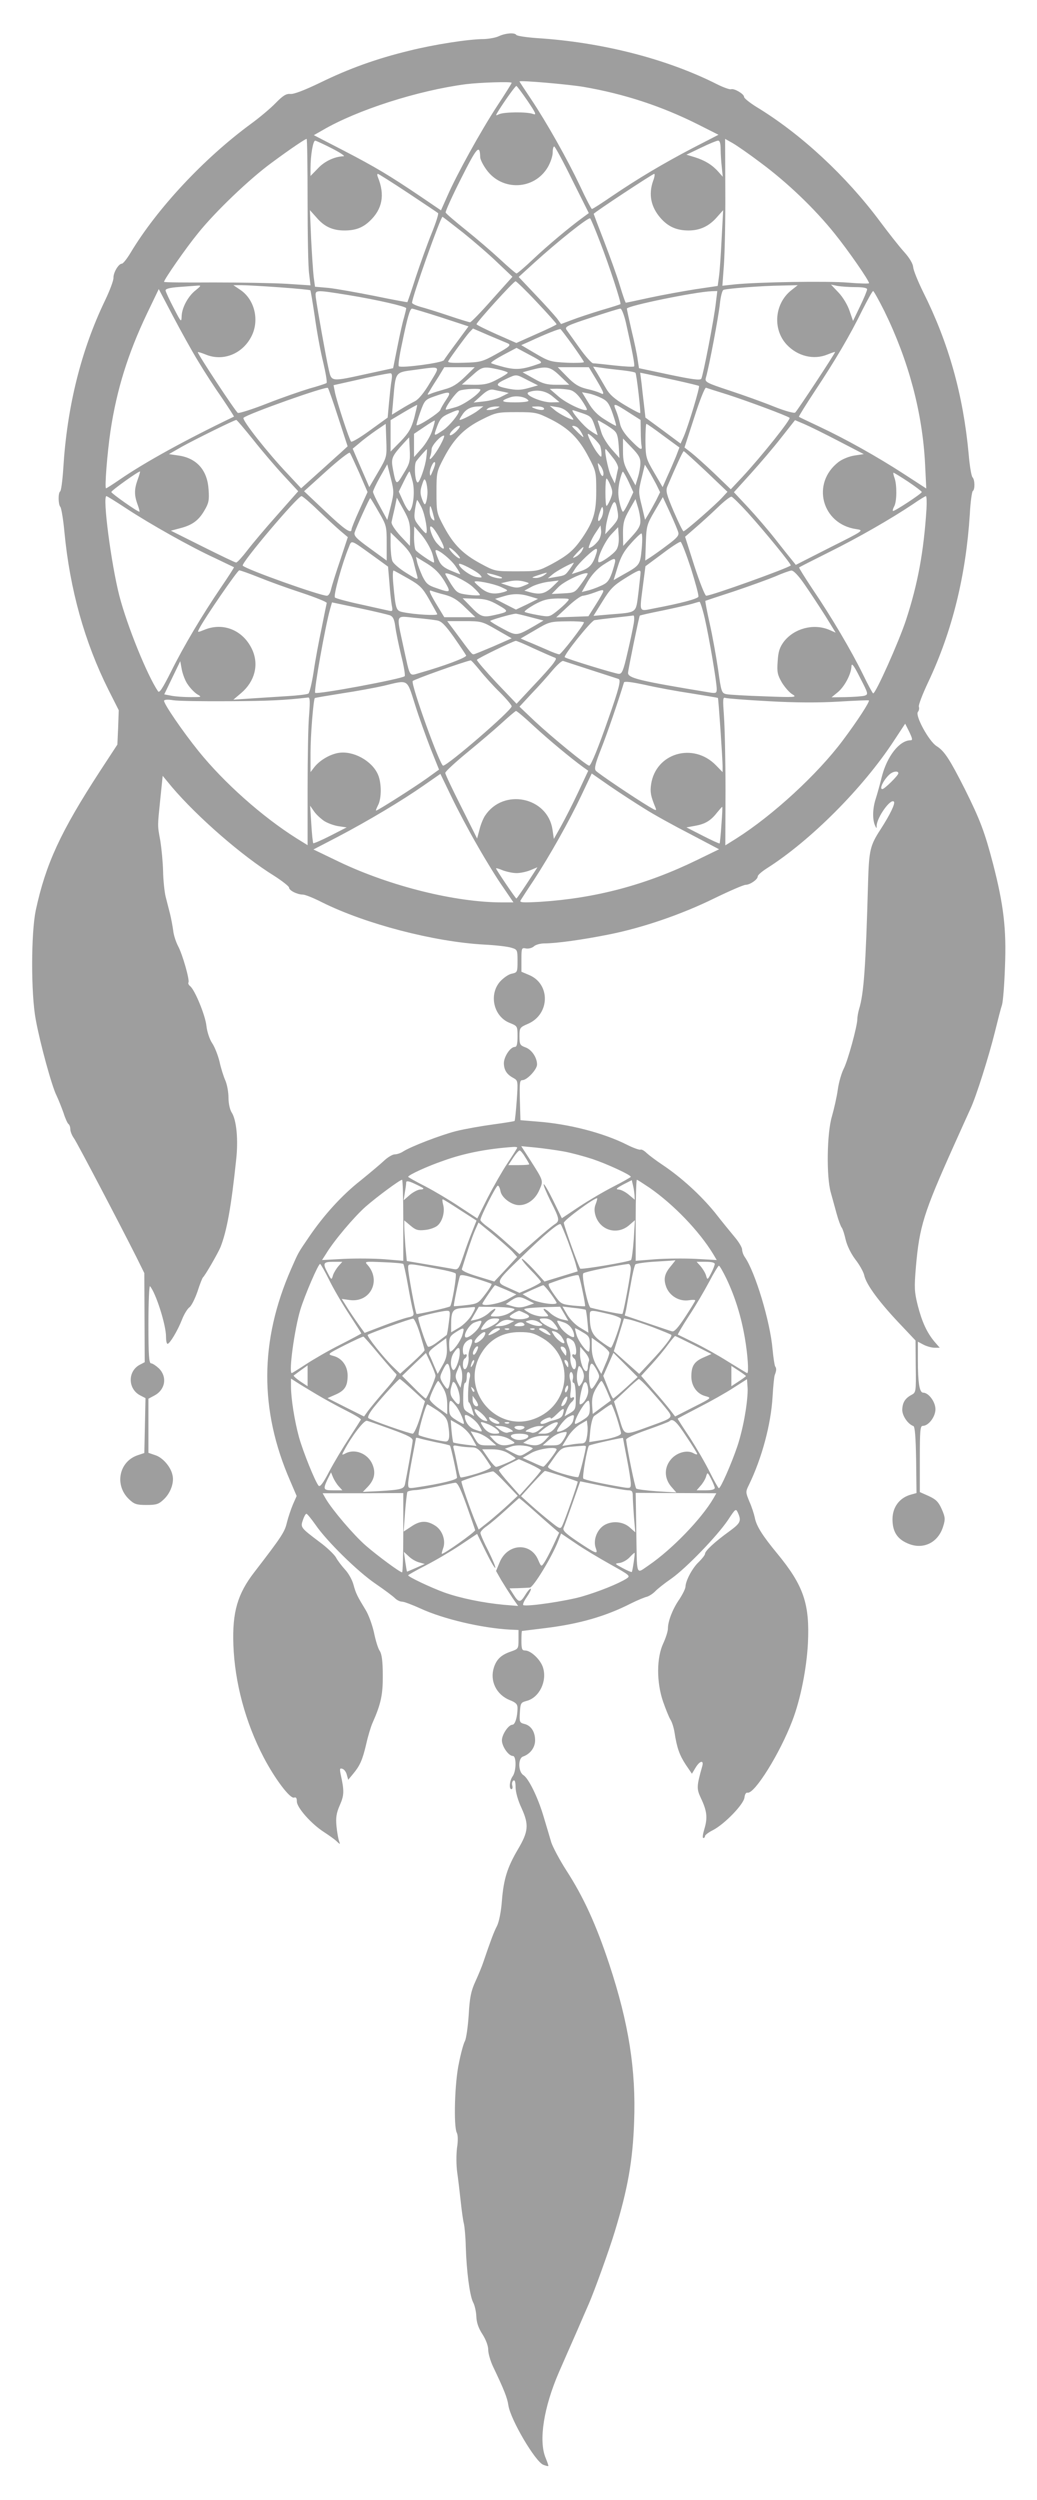 <?xml version="1.0" standalone="no"?>
<!DOCTYPE svg PUBLIC "-//W3C//DTD SVG 20010904//EN"
 "http://www.w3.org/TR/2001/REC-SVG-20010904/DTD/svg10.dtd">
<svg version="1.0" xmlns="http://www.w3.org/2000/svg"
 width="531pt" height="1280pt" viewBox="0 0 531 1280"
 preserveAspectRatio="xMidYMid meet">
<g transform="translate(0,1280) scale(0.1,-0.1)"
fill="#9e9e9e" stroke="none">
<path d="M2555 12615 c-16 -8 -51 -14 -77 -15 -77 0 -257 -28 -384 -60 -165
-40 -307 -91 -454 -163 -79 -38 -135 -60 -153 -58 -21 2 -38 -8 -75 -46 -26
-27 -83 -75 -127 -107 -241 -177 -481 -434 -617 -661 -18 -30 -38 -55 -44 -55
-17 0 -44 -46 -43 -72 1 -13 -19 -66 -44 -118 -122 -254 -194 -543 -213 -859
-4 -61 -11 -114 -16 -117 -11 -7 -10 -68 1 -79 5 -6 15 -64 21 -130 28 -293
103 -562 225 -806 l53 -105 -3 -88 -4 -88 -89 -136 c-203 -312 -278 -476 -329
-713 -24 -116 -25 -425 0 -559 22 -121 83 -344 107 -390 9 -19 25 -59 35 -87
9 -29 21 -55 26 -58 5 -4 9 -15 9 -26 0 -11 8 -32 19 -47 18 -26 236 -442 320
-609 l40 -81 1 -228 1 -228 -25 -13 c-63 -33 -62 -124 2 -157 l27 -14 -3 -140
-3 -141 -33 -11 c-97 -32 -121 -153 -46 -225 27 -26 39 -30 90 -30 51 0 63 4
89 29 35 33 54 87 44 125 -9 42 -50 89 -88 101 l-35 12 0 139 0 138 30 16 c56
29 68 95 24 139 -15 14 -33 26 -40 26 -11 0 -14 38 -14 202 0 111 4 198 8 193
30 -34 82 -198 82 -257 0 -21 3 -38 8 -38 11 0 51 66 73 122 11 29 29 58 39
65 10 7 28 43 41 80 12 38 25 70 28 73 11 9 77 124 90 155 33 84 55 208 80
445 12 106 2 207 -23 245 -9 14 -16 46 -16 75 0 28 -7 67 -16 88 -9 20 -23 64
-30 97 -8 33 -25 76 -38 95 -13 19 -26 59 -29 88 -6 55 -59 183 -83 203 -8 6
-12 15 -9 19 7 12 -30 143 -53 186 -11 21 -23 57 -25 79 -3 22 -10 60 -16 85
-6 25 -17 65 -23 90 -6 25 -12 83 -13 130 -1 47 -8 117 -14 155 -15 82 -15 69
0 216 l12 117 47 -57 c131 -154 359 -353 524 -455 42 -27 76 -54 76 -60 0 -15
42 -36 71 -36 11 0 54 -17 97 -39 222 -111 574 -203 832 -217 58 -3 120 -10
138 -16 31 -9 32 -11 32 -68 0 -57 -1 -59 -30 -65 -16 -3 -43 -22 -60 -41 -58
-67 -32 -179 50 -211 40 -16 40 -17 40 -70 0 -39 -4 -53 -14 -53 -23 0 -56
-50 -56 -84 1 -35 15 -57 49 -75 23 -13 24 -15 17 -114 -4 -56 -9 -103 -11
-106 -3 -2 -53 -10 -112 -18 -59 -8 -144 -23 -188 -34 -81 -21 -232 -79 -272
-105 -12 -8 -31 -14 -42 -14 -11 0 -36 -15 -54 -32 -19 -18 -74 -64 -122 -103
-93 -73 -187 -176 -263 -288 -58 -85 -53 -77 -91 -163 -162 -369 -163 -724 -5
-1086 l33 -77 -19 -43 c-10 -24 -24 -65 -31 -93 -11 -48 -26 -71 -166 -253
-87 -112 -114 -206 -108 -373 7 -194 62 -398 155 -576 58 -111 136 -214 156
-206 10 3 14 -2 14 -20 0 -31 73 -114 138 -156 26 -17 56 -38 66 -48 18 -17
19 -17 12 2 -4 11 -10 45 -13 75 -4 44 -1 67 17 108 23 52 23 74 4 160 -5 27
-4 31 10 26 9 -3 19 -17 22 -31 l7 -25 24 29 c36 43 49 72 68 153 9 41 24 90
32 108 44 99 54 147 53 247 0 69 -5 106 -15 122 -9 12 -22 55 -30 95 -9 40
-28 92 -43 116 -42 69 -50 84 -62 129 -6 23 -25 58 -43 77 -17 19 -39 47 -47
63 -9 15 -46 51 -83 78 -98 74 -99 75 -86 113 6 18 14 32 18 32 4 0 25 -26 47
-57 56 -82 215 -239 308 -302 44 -30 88 -63 98 -73 10 -10 26 -18 37 -18 10 0
52 -16 94 -35 117 -54 313 -100 457 -108 l45 -2 0 -48 c0 -48 -1 -49 -38 -62
-50 -17 -74 -39 -88 -82 -22 -68 12 -139 81 -167 31 -12 40 -21 40 -40 0 -44
-12 -86 -26 -86 -20 0 -54 -50 -54 -80 0 -31 34 -80 56 -80 19 0 18 -78 -1
-104 -16 -22 -20 -66 -6 -66 5 0 7 8 4 19 -3 10 0 22 6 25 7 5 11 -7 11 -34 0
-24 12 -68 31 -108 38 -84 35 -119 -19 -210 -54 -92 -73 -151 -82 -263 -4 -56
-15 -109 -25 -129 -16 -30 -34 -79 -70 -185 -7 -22 -26 -67 -41 -100 -22 -48
-29 -81 -34 -171 -4 -61 -13 -121 -19 -133 -7 -11 -21 -62 -31 -113 -22 -99
-28 -324 -11 -357 6 -11 7 -42 1 -78 -4 -35 -4 -88 1 -124 5 -35 13 -102 18
-149 5 -47 12 -98 16 -113 4 -16 9 -70 10 -120 4 -126 20 -248 37 -283 9 -16
16 -49 17 -73 1 -30 10 -59 31 -91 18 -28 30 -60 30 -81 0 -18 11 -56 24 -84
56 -117 74 -162 79 -199 11 -74 138 -289 179 -305 13 -5 24 -8 26 -6 1 1 -5
19 -14 41 -37 88 -10 259 68 439 22 50 62 142 90 205 27 63 56 129 63 145 26
59 103 271 133 370 66 217 92 361 99 561 10 266 -27 504 -127 807 -68 205
-132 345 -220 481 -34 53 -68 117 -77 143 -8 27 -25 85 -39 131 -29 99 -77
197 -104 214 -27 17 -28 86 -2 95 37 13 62 46 62 83 0 44 -21 76 -55 84 -24 6
-26 10 -23 58 3 49 5 52 35 60 65 17 106 102 83 172 -13 40 -62 86 -91 86 -16
0 -19 7 -19 50 0 28 1 50 3 50 1 0 56 7 122 15 171 21 307 60 436 126 34 17
71 32 81 34 11 3 30 15 42 27 12 13 50 43 85 67 77 55 233 217 288 298 40 61
41 61 52 37 18 -41 13 -52 -46 -95 -72 -52 -123 -99 -123 -114 0 -6 -14 -24
-31 -41 -33 -30 -68 -96 -69 -127 0 -10 -14 -38 -30 -63 -35 -49 -60 -114 -60
-152 0 -14 -11 -48 -24 -76 -34 -73 -35 -197 -1 -297 14 -40 31 -82 38 -93 8
-12 17 -41 21 -66 12 -78 25 -115 57 -164 l32 -47 18 30 c22 37 44 42 35 9
-29 -103 -30 -115 -7 -164 31 -65 35 -100 18 -157 -8 -26 -11 -47 -6 -47 5 0
9 4 9 10 0 5 18 19 40 30 59 30 158 132 162 167 2 17 8 27 16 25 36 -7 166
202 229 368 42 109 73 266 80 396 10 202 -22 296 -156 459 -76 92 -108 142
-116 185 -4 19 -16 57 -28 83 -19 47 -20 49 -2 85 66 136 113 310 121 452 3
52 8 102 11 110 9 23 10 34 2 45 -3 6 -9 44 -13 86 -12 143 -89 397 -142 473
-8 11 -14 29 -14 39 0 10 -16 37 -35 60 -19 23 -67 81 -105 130 -73 89 -171
179 -270 245 -30 20 -66 47 -79 59 -13 13 -27 20 -32 17 -4 -2 -34 8 -66 24
-122 62 -300 108 -463 120 l-85 7 -3 103 c-2 88 -1 102 13 102 24 0 75 55 75
80 0 36 -28 77 -60 88 -27 10 -30 15 -30 56 0 44 1 46 45 65 111 49 114 203 5
249 l-40 17 0 62 c0 60 1 62 24 57 14 -2 31 3 40 11 8 8 32 15 53 15 61 0 198
19 332 46 171 34 370 102 539 185 78 38 150 69 160 69 22 0 62 27 62 43 0 7
21 25 46 41 224 142 494 412 653 656 l56 85 21 -42 c16 -34 18 -43 7 -43 -57
0 -121 -81 -148 -188 -9 -37 -23 -87 -31 -112 -16 -49 -17 -104 -4 -135 8 -18
9 -18 9 -2 2 43 71 140 88 123 9 -8 -19 -66 -68 -142 -54 -83 -59 -107 -64
-269 -12 -439 -22 -573 -46 -651 -5 -17 -9 -40 -9 -51 0 -36 -49 -215 -70
-255 -11 -22 -25 -69 -30 -106 -5 -37 -19 -98 -30 -137 -26 -86 -29 -309 -6
-390 8 -28 21 -77 30 -109 9 -33 21 -65 26 -71 5 -6 14 -34 20 -61 7 -30 26
-70 49 -101 22 -28 42 -64 46 -81 10 -49 79 -142 197 -265 l66 -70 1 -133 c2
-129 1 -133 -21 -145 -34 -18 -47 -40 -48 -77 0 -31 29 -73 57 -83 8 -3 12
-58 14 -174 l2 -169 -29 -8 c-58 -16 -94 -64 -94 -126 0 -62 23 -100 76 -123
79 -36 159 2 184 88 11 35 10 46 -8 87 -17 38 -30 50 -67 67 l-45 20 0 169 c0
147 2 170 15 170 30 0 65 47 65 85 0 38 -35 85 -63 85 -19 0 -27 51 -27 168
l0 93 30 -16 c16 -8 41 -15 55 -15 l27 0 -27 31 c-39 47 -64 101 -86 187 -17
69 -18 89 -9 197 18 206 40 276 192 615 38 85 78 173 88 195 28 60 93 265 124
390 15 61 31 124 37 141 5 17 12 104 15 195 8 192 -7 317 -61 526 -43 165 -67
227 -144 382 -78 154 -105 196 -145 221 -39 24 -111 156 -96 175 6 7 8 19 5
27 -3 7 19 65 49 128 122 259 192 543 212 858 3 62 11 115 15 118 12 7 11 58
-1 70 -6 6 -15 59 -20 120 -28 303 -103 570 -233 829 -27 55 -50 112 -51 127
-1 17 -18 47 -48 80 -26 29 -80 98 -121 153 -173 233 -406 450 -636 589 -33
21 -61 43 -61 50 0 15 -51 45 -67 39 -6 -2 -38 9 -70 25 -259 131 -591 216
-925 237 -54 4 -100 11 -104 16 -8 13 -54 10 -89 -6z m434 -260 c208 -36 397
-98 583 -191 l107 -54 -132 -68 c-149 -78 -279 -155 -416 -248 -51 -35 -96
-64 -100 -64 -3 0 -31 53 -61 118 -65 137 -169 322 -251 445 -33 49 -59 89
-59 90 0 7 254 -15 329 -28z m-369 21 c0 -3 -33 -56 -74 -118 -85 -130 -208
-353 -255 -461 l-33 -74 -106 72 c-157 106 -230 150 -396 236 l-149 77 44 25
c177 104 490 204 735 236 74 9 234 14 234 7z m81 -92 c44 -65 48 -75 27 -67
-31 11 -148 10 -173 -2 -19 -9 -19 -9 0 22 35 55 84 123 89 123 3 0 28 -34 57
-76z m-1126 -511 c0 -175 3 -344 8 -376 l7 -58 -122 8 c-68 4 -237 7 -375 7
-139 -1 -253 0 -253 3 0 12 114 176 174 249 89 111 264 278 376 360 100 74
172 122 180 123 3 1 5 -142 5 -316z m2321 193 c136 -101 275 -234 377 -361 71
-88 177 -241 177 -255 0 -3 -48 -2 -107 3 -107 9 -460 3 -581 -9 l-63 -7 8
109 c4 60 8 229 7 376 l-1 267 39 -22 c21 -12 86 -57 144 -101z m-2196 74 c41
-21 68 -39 60 -40 -46 -1 -99 -26 -132 -62 l-38 -39 0 38 c0 69 13 143 24 143
6 -1 45 -19 86 -40z m1990 -4 c0 -24 3 -65 6 -92 l5 -49 -23 26 c-31 35 -69
58 -120 74 l-43 13 75 36 c41 20 80 36 87 36 9 0 13 -15 13 -44z m-1231 -42
c1 -12 15 -40 32 -63 80 -111 245 -104 314 13 14 24 25 57 25 74 0 18 3 32 8
32 4 0 46 -77 92 -171 l85 -170 -30 -22 c-70 -51 -181 -144 -254 -213 -43 -41
-82 -74 -86 -74 -4 0 -41 32 -83 71 -42 39 -121 107 -176 151 -56 45 -103 85
-104 90 -2 5 33 83 79 174 82 163 96 178 98 108z m-371 -181 c81 -54 150 -100
155 -104 4 -3 -11 -50 -33 -104 -22 -54 -58 -155 -81 -224 -22 -69 -42 -127
-43 -128 -1 -1 -77 13 -169 32 -91 18 -197 37 -235 41 l-69 6 -7 52 c-3 28 -9
116 -13 196 l-6 144 34 -38 c40 -47 83 -66 143 -66 56 0 93 14 129 48 65 61
79 134 42 225 -4 9 -4 17 0 17 3 0 73 -44 153 -97z m1256 60 c-24 -69 -11
-133 39 -190 39 -44 82 -63 143 -63 58 0 105 22 145 68 l32 36 -8 -149 c-4
-83 -10 -170 -14 -195 l-6 -44 -115 -17 c-63 -10 -168 -29 -233 -43 -65 -14
-120 -26 -122 -26 -3 0 -16 39 -31 88 -14 48 -51 149 -80 225 -30 77 -54 141
-54 142 0 6 302 205 310 205 4 0 2 -17 -6 -37z m-973 -264 c56 -45 136 -114
177 -154 l76 -72 -104 -116 c-57 -65 -108 -117 -113 -117 -4 0 -54 15 -110 34
-56 19 -121 39 -144 45 -24 7 -43 16 -43 21 0 28 146 440 156 440 1 0 49 -37
105 -81z m702 -49 c47 -121 109 -311 104 -317 -2 -2 -46 -16 -98 -31 -52 -16
-119 -38 -150 -50 l-56 -21 -21 29 c-12 15 -61 70 -109 120 l-87 92 79 72
c121 110 279 236 287 228 4 -4 27 -59 51 -122z m-324 -307 c56 -59 101 -110
101 -113 0 -3 -46 -25 -103 -50 l-103 -46 -102 45 c-56 25 -102 48 -102 51 0
10 190 220 200 220 4 0 54 -48 109 -107z m-1747 61 c-40 -31 -72 -92 -72 -136
-1 -30 -4 -26 -40 44 -22 42 -41 83 -42 90 -2 9 17 15 72 19 41 3 84 6 95 7
16 1 13 -3 -13 -24z m430 15 c84 -6 155 -13 157 -15 2 -1 12 -63 23 -136 10
-73 29 -178 43 -233 13 -55 21 -103 17 -106 -4 -3 -43 -16 -87 -28 -43 -13
-142 -47 -218 -77 -76 -30 -144 -51 -149 -48 -13 8 -209 306 -205 311 2 2 20
-4 40 -12 91 -38 194 5 238 100 37 81 11 182 -59 230 l-37 25 42 0 c24 0 111
-5 195 -11z m2620 -15 c-86 -68 -97 -199 -24 -278 56 -60 139 -80 209 -51 20
8 37 14 39 13 3 -3 -190 -296 -204 -310 -5 -5 -50 7 -108 30 -54 22 -157 59
-227 82 -118 39 -128 44 -123 64 17 58 66 319 72 379 4 38 12 71 19 73 18 7
200 21 295 22 l85 2 -33 -26z m329 16 c38 0 59 -4 59 -11 0 -7 -16 -46 -36
-87 l-36 -75 -18 52 c-10 30 -34 70 -56 93 l-39 41 34 -7 c18 -3 60 -6 92 -6z
m-3366 -380 c31 -52 86 -137 122 -188 35 -52 63 -95 61 -95 -246 -118 -457
-234 -586 -323 -35 -24 -66 -44 -69 -44 -8 0 6 180 23 295 32 211 89 394 186
598 l61 127 72 -137 c40 -76 98 -181 130 -233z m765 340 c148 -24 300 -59 300
-68 0 -4 -5 -25 -11 -47 -7 -22 -22 -89 -34 -150 l-22 -110 -129 -28 c-192
-42 -186 -43 -201 23 -13 56 -58 308 -66 368 -4 39 -6 39 163 12z m1886 -37
c-8 -79 -66 -377 -75 -392 -6 -9 -44 -4 -164 21 l-155 33 -7 45 c-3 25 -17 91
-31 148 -13 57 -24 107 -24 112 0 14 350 86 434 89 l29 1 -7 -57z m862 -45
c125 -255 196 -522 209 -786 l6 -123 -114 74 c-137 89 -298 179 -434 243 -55
26 -102 48 -104 50 -2 2 35 61 81 131 103 155 180 285 244 416 27 53 51 97 55
97 3 0 29 -46 57 -102z m-2269 -33 l140 -46 -59 -80 c-33 -44 -63 -86 -67 -93
-8 -14 -220 -42 -231 -31 -4 3 3 54 16 113 28 137 41 182 52 182 4 0 71 -20
149 -45z m946 -27 c32 -142 47 -220 42 -224 -3 -3 -48 -1 -101 5 -52 6 -101
11 -109 11 -7 0 -38 34 -68 76 -30 42 -60 84 -67 94 -12 17 -3 22 125 64 76
25 143 46 150 46 6 0 19 -33 28 -72z m-607 -105 c22 -9 13 -17 -61 -58 -67
-37 -79 -40 -160 -42 -69 -2 -87 0 -81 9 15 25 87 123 106 145 l20 21 81 -35
c45 -19 88 -37 95 -40z m335 -11 c31 -44 57 -82 57 -86 0 -3 -39 -5 -87 -3
-82 4 -93 7 -161 47 l-73 43 43 19 c81 38 153 66 158 63 3 -2 31 -39 63 -83z
m-169 -93 c-87 -31 -119 -34 -181 -19 -34 9 -65 18 -68 21 -3 4 25 22 62 42
l68 36 69 -37 c55 -29 65 -37 50 -43z m-562 -98 c-30 -51 -58 -85 -77 -95 -16
-8 -50 -27 -74 -42 l-44 -27 7 81 c12 140 9 135 107 148 142 19 135 25 81 -65z
m179 30 c-38 -37 -65 -54 -104 -64 -28 -8 -61 -18 -72 -23 -19 -8 -19 -7 -4
16 8 14 28 46 45 72 l29 48 78 0 78 0 -50 -49z m169 38 c27 -6 50 -14 50 -17
0 -4 -24 -19 -53 -34 -42 -23 -65 -28 -117 -28 l-65 1 50 44 c54 49 59 50 135
34z m318 -34 l47 -45 -63 0 c-52 0 -72 5 -119 32 l-57 32 44 12 c80 21 97 18
148 -31z m185 -18 c42 -71 45 -82 20 -69 -10 5 -41 15 -69 21 -40 10 -62 23
-100 62 l-48 49 79 0 80 0 38 -63z m135 47 c34 -4 64 -9 66 -13 6 -9 28 -202
24 -206 -2 -2 -37 16 -77 40 -55 33 -80 55 -98 87 -14 24 -34 58 -45 77 l-21
34 44 -6 c24 -4 72 -9 107 -13z m-1183 -51 c-4 -21 -9 -72 -13 -114 l-7 -77
-90 -65 c-49 -36 -93 -62 -97 -58 -9 8 -74 207 -83 253 l-7 36 94 21 c99 23
175 38 196 40 9 1 11 -10 7 -36z m1455 0 c63 -14 117 -27 119 -29 6 -6 -55
-205 -77 -257 l-17 -38 -90 67 -90 66 -7 62 c-4 33 -10 85 -13 114 l-7 54 34
-7 c18 -4 85 -18 148 -32z m-757 0 l52 -26 -50 -14 c-40 -11 -62 -11 -107 -2
-64 13 -65 22 -4 50 52 24 47 24 109 -8z m-971 -191 l48 -147 -38 -35 c-22
-19 -75 -68 -119 -107 l-81 -73 -70 75 c-100 105 -235 276 -225 286 21 20 423
163 432 153 3 -3 27 -71 53 -152z m1993 118 c111 -36 306 -109 318 -119 8 -7
-141 -194 -240 -301 l-61 -65 -83 80 c-46 44 -100 92 -119 107 l-35 27 50 154
c27 85 54 153 60 152 5 -2 55 -18 110 -35z m-1265 25 c0 -17 -83 -77 -125 -89
-27 -8 -50 -14 -52 -13 -7 8 52 90 70 97 23 9 107 13 107 5z m118 -11 l27 -6
-36 -18 c-20 -11 -60 -22 -90 -25 l-54 -6 39 35 c28 26 45 34 62 31 13 -3 36
-8 52 -11z m339 10 c19 -4 39 -20 61 -52 17 -25 30 -48 27 -50 -11 -11 -105
33 -145 68 l-45 39 36 1 c20 0 50 -3 66 -6z m-87 -34 l35 -29 -42 -1 c-52 0
-144 40 -116 52 41 16 88 8 123 -22z m-545 -16 c-13 -19 -27 -43 -30 -52 -5
-16 -114 -86 -122 -79 -2 2 7 33 19 67 22 61 25 64 73 81 80 28 89 26 60 -17z
m795 8 c29 -14 39 -27 57 -79 12 -35 20 -63 17 -63 -3 0 -29 14 -57 32 -36 22
-62 48 -84 86 l-33 54 32 -6 c18 -3 48 -14 68 -24z m-374 -13 c3 -5 -27 -9
-67 -9 -74 0 -81 7 -26 26 32 11 81 2 93 -17z m-585 -89 c-15 -53 -27 -75 -69
-119 l-52 -53 0 80 0 81 67 40 c37 22 68 39 69 38 1 -1 -6 -31 -15 -67z m1104
25 l55 -35 1 -57 c0 -32 2 -66 4 -75 5 -28 -7 -21 -57 30 -29 29 -49 60 -53
82 -4 19 -13 50 -21 69 -17 40 -11 39 71 -14z m-775 15 c-22 -18 -84 -50 -96
-50 -3 0 3 12 13 26 18 29 45 43 83 43 l25 1 -25 -20z m95 10 c-11 -5 -29 -9
-40 -9 -17 -1 -17 1 -5 9 8 5 26 9 40 9 23 0 23 -1 5 -9z m240 0 c7 -12 -22
-12 -50 0 -17 7 -15 9 12 9 17 1 35 -3 38 -9z m129 -27 c13 -15 23 -29 22 -31
-6 -5 -72 28 -96 49 l-25 21 37 -6 c25 -3 46 -15 62 -33z m-564 12 c0 -16 -49
-75 -79 -96 -52 -35 -52 -35 -33 17 14 38 24 50 57 65 42 19 55 23 55 14z
m633 -11 c41 -14 47 -20 61 -61 9 -26 16 -48 16 -50 0 -2 -18 8 -39 23 -31 20
-102 104 -88 104 2 0 24 -7 50 -16z m-162 -31 c91 -46 143 -97 193 -193 38
-72 39 -77 39 -175 0 -109 -14 -154 -73 -241 -43 -62 -74 -88 -155 -132 -69
-36 -72 -37 -180 -37 -109 0 -111 0 -183 39 -91 49 -139 97 -188 188 -38 71
-39 75 -39 178 0 103 1 106 40 180 51 96 103 148 194 193 70 35 78 37 176 37
98 0 106 -2 176 -37z m-1524 -105 c45 -57 115 -139 156 -183 l74 -80 -106
-120 c-59 -66 -128 -148 -154 -182 -27 -35 -52 -63 -58 -63 -5 0 -82 37 -172
82 l-162 81 45 12 c64 16 97 40 127 92 22 37 25 53 21 107 -6 99 -61 161 -155
174 l-48 7 68 39 c69 38 267 136 277 136 3 0 42 -46 87 -102z m916 47 c-9 -28
-34 -69 -55 -92 l-38 -43 0 60 0 59 52 35 c29 20 53 34 54 33 2 -1 -4 -25 -13
-52z m927 5 c19 -15 24 -29 28 -81 l4 -64 -40 45 c-22 25 -45 62 -52 84 -6 21
-14 45 -17 54 -5 13 -2 12 23 -3 17 -9 41 -25 54 -35z m1154 -58 l129 -67 -47
-7 c-27 -4 -62 -18 -82 -33 -142 -109 -86 -319 91 -344 40 -6 39 -7 -135 -94
l-175 -89 -20 25 c-11 13 -50 62 -86 108 -36 46 -99 119 -138 161 l-73 78 86
95 c47 52 118 135 156 184 l71 90 47 -20 c26 -11 105 -50 176 -87z m-2358
-159 l-45 -77 -19 44 c-11 25 -30 69 -43 99 l-23 54 35 29 c19 17 57 45 84 64
l50 34 3 -85 c3 -84 3 -85 -42 -162z m1461 186 l82 -60 -18 -47 c-11 -26 -30
-71 -44 -101 l-24 -55 -43 74 c-42 72 -44 78 -45 162 0 49 2 88 5 88 3 0 42
-27 87 -61z m-1059 24 c-15 -15 -30 -24 -34 -21 -8 8 32 48 48 48 7 0 0 -12
-14 -27z m618 19 c6 -4 17 -18 24 -32 12 -24 11 -24 -19 4 -17 17 -31 31 -31
33 0 5 15 3 26 -5z m118 -97 c3 -11 6 -29 6 -40 0 -18 -2 -18 -20 5 -18 22
-50 84 -50 97 0 12 59 -45 64 -62z m-820 5 c-29 -53 -64 -92 -51 -57 4 10 7
27 7 37 0 19 46 70 63 70 5 0 -4 -23 -19 -50z m-188 -145 c-37 -62 -38 -62
-55 28 -9 51 -4 62 58 130 l26 28 3 -64 c3 -59 0 -70 -32 -122z m1213 53 c0
-18 -6 -51 -13 -73 l-12 -40 -32 58 c-27 47 -32 67 -32 119 l0 63 45 -47 c36
-37 45 -54 44 -80z m-1096 30 c-5 -46 -34 -128 -44 -128 -14 0 -20 91 -8 108
17 23 52 62 55 62 1 0 0 -19 -3 -42z m955 -1 c17 -20 29 -45 27 -55 -2 -9 -7
-30 -10 -47 l-7 -30 -18 36 c-17 33 -40 151 -27 139 3 -3 19 -22 35 -43z
m-1298 -79 l42 -97 -41 -90 c-23 -50 -41 -96 -41 -101 0 -26 -36 -1 -135 93
l-108 102 114 103 c62 56 116 98 120 94 4 -4 25 -51 49 -104z m1776 8 l109
-104 -25 -27 c-34 -38 -191 -175 -200 -175 -4 0 -26 46 -50 101 -37 87 -42
106 -33 128 42 99 79 180 84 181 3 0 54 -47 115 -104z m-1400 3 c-12 -29 -14
-30 -15 -11 -1 24 22 69 27 53 2 -5 -4 -24 -12 -42z m874 -13 c0 -28 -17 -8
-25 29 -6 29 -6 29 9 11 9 -11 16 -29 16 -40z m-1089 -167 l-18 -71 -36 66
c-21 37 -37 72 -37 78 0 6 16 40 36 76 l37 65 18 -71 c17 -69 17 -74 0 -143z
m1359 112 l20 -41 -20 -41 c-12 -22 -29 -54 -39 -70 l-18 -30 -17 72 c-17 67
-17 75 -1 140 l17 70 19 -30 c10 -16 27 -48 39 -70z m-2655 24 c-18 -50 -18
-80 -1 -127 8 -21 12 -38 10 -38 -11 0 -144 94 -144 101 0 8 142 109 147 105
1 -1 -4 -20 -12 -41z m1408 -11 c12 -48 4 -131 -15 -150 -4 -4 -19 17 -32 46
l-24 53 26 53 c14 29 27 52 29 50 2 -2 9 -25 16 -52z m1107 -3 l23 -51 -23
-50 c-13 -27 -26 -50 -30 -50 -4 0 -12 22 -18 49 -8 37 -8 63 0 105 7 30 15
53 18 51 3 -2 17 -26 30 -54z m1430 3 c39 -26 70 -50 70 -53 0 -8 -143 -102
-148 -97 -2 3 1 13 7 24 14 26 14 112 1 146 -5 14 -7 26 -5 26 3 0 37 -21 75
-46z m-2461 -54 c0 -19 -4 -43 -8 -53 -5 -15 -9 -11 -20 18 -10 28 -10 43 0
73 10 32 13 34 20 17 4 -11 8 -36 8 -55z m937 35 c12 -31 12 -39 0 -70 -8 -19
-17 -35 -20 -35 -4 0 -6 32 -6 70 0 39 2 70 6 70 3 0 12 -16 20 -35z m-2478
-119 c122 -80 328 -196 452 -253 52 -25 96 -46 98 -47 1 -2 -30 -50 -69 -107
-94 -139 -187 -294 -255 -431 -42 -83 -58 -108 -65 -97 -56 83 -158 335 -198
489 -42 164 -87 510 -66 510 3 0 50 -29 103 -64z m981 -9 c42 -40 93 -87 114
-105 l38 -32 -39 -118 c-22 -64 -43 -132 -47 -149 -4 -19 -13 -33 -21 -33 -35
0 -412 134 -431 154 -11 11 281 356 301 356 5 0 44 -33 85 -73z m2200 -12 c85
-94 225 -265 220 -270 -17 -15 -406 -155 -433 -155 -6 0 -33 68 -60 151 l-48
151 53 46 c30 26 81 72 114 104 33 32 65 57 71 55 5 -1 43 -38 83 -82z m915
18 c-14 -217 -44 -382 -105 -568 -37 -112 -155 -376 -168 -375 -3 1 -27 45
-53 99 -58 118 -160 292 -258 436 -39 59 -70 108 -68 110 2 2 71 37 153 78
149 74 315 169 430 246 33 23 63 41 66 41 4 0 5 -30 3 -67z m-2805 -14 c40
-68 41 -74 41 -160 l0 -89 -85 62 c-71 51 -84 65 -79 82 8 26 76 176 80 176 1
0 21 -32 43 -71z m161 -112 l-1 -62 -49 52 c-29 32 -47 60 -45 70 2 10 9 42
16 71 l11 54 34 -61 c29 -52 34 -71 34 -124z m1373 8 c5 -16 -6 -29 -56 -66
-34 -26 -74 -54 -88 -63 l-25 -16 3 91 c3 85 5 94 45 162 l42 72 37 -80 c20
-44 39 -89 42 -100z m-1315 128 c19 -37 35 -133 23 -133 -3 0 -19 16 -34 36
-26 32 -28 40 -22 85 4 27 9 49 11 49 2 0 12 -17 22 -37z m1005 -25 c5 -32 1
-41 -29 -75 l-35 -38 4 42 c3 23 13 63 23 88 19 50 27 46 37 -17z m116 -45 c1
-24 -10 -43 -44 -80 l-44 -48 -1 64 c0 54 5 72 32 120 l32 56 12 -40 c7 -22
13 -54 13 -72z m-1061 34 c9 -33 9 -37 -4 -26 -8 6 -14 25 -14 42 0 38 5 33
18 -16z m862 -17 c-18 -33 -24 -16 -9 27 11 31 14 34 17 16 2 -12 -2 -32 -8
-43z m-826 -110 c30 -55 23 -65 -16 -22 -27 29 -50 104 -25 83 8 -6 26 -33 41
-61z m812 -5 c-9 -13 -25 -29 -36 -35 -18 -10 -19 -9 -9 17 5 16 20 43 32 60
l22 33 3 -26 c2 -14 -4 -36 -12 -49z m-853 -67 c8 -26 12 -48 8 -48 -9 0 -85
52 -93 64 -4 6 -8 36 -8 66 l1 55 38 -44 c21 -25 45 -67 54 -93z m943 17 c-16
-24 -84 -71 -91 -63 -12 12 32 107 64 141 l36 38 3 -46 c2 -30 -2 -55 -12 -70z
m-1038 -63 c6 -26 15 -58 18 -70 6 -22 3 -22 -56 15 -34 21 -66 48 -71 61 -5
13 -9 51 -9 85 l0 61 53 -52 c41 -40 57 -65 65 -100z m1168 71 c-8 -86 -9 -87
-95 -135 l-49 -28 21 68 c15 49 32 81 66 118 25 29 50 52 55 53 5 1 6 -33 2
-76z m-1379 -36 l80 -58 7 -83 c3 -46 9 -97 12 -115 6 -30 5 -32 -17 -27 -13
3 -78 17 -144 32 -66 14 -124 30 -130 35 -9 9 38 178 71 257 15 38 7 41 121
-41z m1631 -67 c23 -74 41 -139 38 -145 -4 -11 -91 -34 -223 -59 -85 -16 -79
-29 -60 122 l12 93 85 63 c47 36 89 63 95 62 5 -1 29 -63 53 -136z m-1183 52
c-7 -7 -55 39 -55 52 0 5 13 -3 30 -19 16 -16 28 -31 25 -33z m625 38 c-6 -11
-20 -25 -33 -31 -18 -10 -17 -6 7 20 34 36 41 39 26 11z m-646 -81 c15 -21 24
-39 22 -39 -2 0 -25 9 -51 20 -34 15 -49 28 -60 55 -8 19 -15 39 -15 45 0 19
78 -41 104 -81z m720 69 c-17 -56 -34 -76 -80 -92 l-46 -15 17 27 c18 29 95
102 108 102 5 0 5 -10 1 -22z m-779 -142 c36 -61 34 -63 -40 -37 -43 14 -53
23 -72 61 -11 25 -24 57 -27 72 l-6 27 56 -34 c40 -25 64 -49 89 -89z m875
102 c0 -7 -8 -35 -17 -62 -15 -41 -25 -52 -58 -66 -22 -10 -53 -21 -68 -24
l-28 -7 30 53 c20 34 47 64 78 85 54 35 63 38 63 21z m-691 -72 c12 -14 10
-15 -20 -10 -32 6 -89 48 -89 66 0 11 93 -37 109 -56z m461 34 c-26 -36 -25
-36 -75 -44 l-40 -7 25 21 c20 17 91 55 108 59 2 1 -6 -12 -18 -29z m-1594
-46 c49 -20 148 -56 219 -79 72 -24 129 -47 128 -52 -1 -4 -13 -62 -26 -128
-14 -66 -33 -167 -41 -224 -9 -58 -21 -108 -27 -112 -6 -4 -55 -10 -108 -13
-53 -3 -136 -9 -186 -12 l-90 -6 39 33 c71 60 93 146 57 224 -46 99 -149 141
-246 100 -35 -14 -35 -14 -24 8 27 53 195 297 204 297 6 0 51 -16 101 -36z
m766 -7 c58 -33 72 -47 105 -105 21 -37 40 -71 42 -76 4 -9 -114 -3 -176 10
-35 7 -37 13 -49 143 -4 42 -3 72 2 70 5 -2 39 -21 76 -42z m1188 32 c0 -5 -5
-52 -11 -104 -14 -107 -3 -99 -149 -111 l-81 -7 46 74 c38 62 56 81 112 116
72 45 83 49 83 32z m841 -63 c28 -40 75 -112 105 -159 l53 -86 -34 15 c-80 33
-179 7 -232 -62 -21 -29 -28 -50 -31 -100 -4 -55 -1 -69 22 -109 15 -24 39
-52 54 -60 25 -15 15 -16 -143 -10 -93 3 -181 8 -195 11 -25 5 -27 11 -43 127
-10 67 -29 173 -43 235 -14 63 -24 115 -22 116 2 1 68 23 148 49 80 27 174 61
210 76 36 16 73 29 82 30 11 1 37 -26 69 -73z m-1701 -10 c23 -21 40 -40 37
-43 -3 -2 -30 -2 -61 2 -52 7 -57 10 -86 54 -16 26 -30 50 -30 53 0 15 105
-34 140 -66z m149 48 c12 -12 -48 -2 -65 11 -17 13 -15 13 21 4 22 -6 42 -13
44 -15z m217 11 c-11 -8 -31 -15 -45 -14 -22 1 -19 3 14 14 52 17 54 17 31 0z
m192 -42 c-34 -47 -35 -48 -94 -51 l-59 -3 34 35 c30 31 137 81 150 70 2 -2
-12 -25 -31 -51z m-413 -18 c39 -18 39 -18 15 -26 -49 -14 -81 -9 -116 19 -18
15 -34 30 -34 33 0 10 94 -8 135 -26z m125 26 c24 -7 24 -7 -8 -20 -28 -12
-40 -12 -75 -1 l-42 14 30 7 c38 9 64 9 95 0z m138 -26 c-38 -36 -64 -41 -118
-26 l-25 7 35 19 c19 11 58 22 85 26 28 3 52 7 55 7 3 1 -12 -14 -32 -33z
m-550 -40 c40 -11 65 -26 104 -65 l52 -50 -80 0 -79 0 -43 71 c-31 52 -38 70
-25 65 10 -4 42 -14 71 -21z m811 18 c0 -5 -17 -35 -38 -68 l-38 -60 -82 -3
-83 -3 59 55 c32 30 67 56 78 56 11 1 36 8 55 15 42 16 50 17 49 8z m-374 -27
l40 -12 -56 -28 -57 -27 -53 27 -54 28 40 12 c50 16 89 16 140 0z m-165 -43
c59 -34 58 -35 -23 -53 -55 -12 -67 -8 -120 48 l-38 39 63 -2 c52 -1 74 -7
118 -32z m352 14 c-9 -11 -33 -32 -53 -48 -36 -28 -38 -28 -95 -18 -33 6 -63
13 -67 16 -5 3 17 19 48 37 46 25 68 31 121 32 63 0 64 0 46 -19z m-906 -67
c16 -6 23 -20 28 -57 3 -26 17 -93 30 -148 14 -55 22 -103 18 -107 -15 -14
-449 -95 -458 -85 -8 8 51 339 76 428 l10 35 137 -29 c76 -16 147 -33 159 -37z
m1613 -17 c22 -96 61 -325 61 -361 0 -20 -4 -22 -32 -18 -364 60 -424 74 -422
102 1 19 56 286 60 292 1 2 55 14 120 27 66 14 133 29 149 34 17 5 33 10 37
10 3 1 16 -38 27 -86z m-895 8 l69 -18 -44 -26 c-94 -54 -93 -54 -164 -16 -36
19 -65 37 -65 40 0 4 105 35 130 37 3 1 36 -7 74 -17z m-479 -17 c24 -3 42
-20 89 -86 32 -46 60 -88 63 -94 3 -10 -111 -53 -234 -88 -61 -17 -51 -32 -88
136 -36 168 -41 155 58 145 45 -4 96 -10 112 -13z m1010 -16 c-4 -24 -18 -91
-32 -150 -21 -92 -28 -108 -44 -108 -17 0 -268 77 -277 85 -9 8 134 186 152
190 12 2 59 8 106 13 47 5 89 10 93 11 5 0 6 -18 2 -41z m-702 -32 l77 -44
-93 -41 c-52 -22 -98 -41 -102 -41 -9 0 -14 7 -85 103 l-50 67 88 0 c86 0 91
-1 165 -44z m447 38 c0 -14 -116 -163 -126 -164 -6 0 -37 11 -67 25 -31 13
-73 32 -94 40 l-37 16 74 43 c72 43 78 44 163 45 48 1 87 -2 87 -5z m-259
-133 c46 -21 92 -41 102 -45 18 -6 18 -7 -1 -34 -11 -15 -58 -68 -104 -116
l-83 -89 -103 108 c-56 60 -101 112 -100 117 3 7 181 94 199 97 3 1 44 -16 90
-38z m-274 -113 c23 -29 69 -80 103 -113 33 -33 60 -65 60 -71 0 -21 -328
-304 -351 -304 -16 0 -164 411 -156 433 2 7 260 99 297 106 3 1 24 -23 47 -51z
m568 2 c72 -23 135 -44 142 -46 14 -4 3 -48 -52 -204 -51 -147 -89 -240 -98
-240 -13 0 -190 145 -278 227 l-79 75 62 67 c35 36 83 90 107 119 25 29 49 51
55 48 6 -2 70 -23 141 -46z m-2063 -75 c12 -18 33 -40 47 -49 26 -15 25 -15
-34 -15 -33 0 -77 3 -97 7 l-37 7 41 85 41 85 8 -44 c5 -24 18 -59 31 -76z
m3464 -57 c-11 -3 -54 -6 -94 -7 l-74 -1 33 27 c35 30 68 93 69 133 1 18 13 2
44 -60 43 -83 43 -85 22 -92z m-886 12 c74 -12 135 -22 136 -23 3 -3 24 -313
24 -350 l0 -30 -34 35 c-116 119 -308 63 -332 -97 -6 -40 -2 -61 22 -119 7
-18 5 -18 -32 4 -80 48 -262 171 -273 184 -9 11 -3 36 27 112 31 78 88 244
117 340 2 7 36 3 107 -12 56 -13 164 -33 238 -44z m-1415 -57 c20 -65 57 -166
80 -226 l43 -107 -61 -44 c-67 -48 -253 -166 -261 -166 -3 0 2 12 10 28 18 34
18 113 0 155 -30 72 -129 126 -205 112 -44 -8 -94 -38 -121 -72 l-20 -26 0 99
c0 92 15 272 22 280 2 2 64 12 138 24 74 11 171 29 215 39 129 31 117 38 160
-96z m-542 -50 c-5 -49 -8 -219 -8 -379 l0 -291 -55 34 c-178 112 -373 286
-503 447 -83 103 -177 241 -177 258 0 6 18 8 47 3 25 -4 155 -6 287 -5 202 1
285 5 404 19 9 1 10 -19 5 -86z m2354 67 c140 -8 257 -8 358 -2 83 5 152 8
154 6 6 -5 -58 -104 -133 -204 -129 -173 -358 -384 -546 -503 l-56 -35 1 282
c0 154 -4 325 -8 380 -6 85 -6 98 7 93 8 -3 109 -11 223 -17z m-1205 -126 c78
-72 189 -164 252 -210 l28 -20 -51 -109 c-28 -60 -68 -138 -88 -174 l-37 -66
-7 48 c-25 167 -252 214 -346 70 -9 -14 -22 -45 -28 -71 l-12 -45 -81 162
c-45 89 -82 167 -82 174 0 7 51 54 113 105 61 50 141 118 177 151 36 33 68 60
72 61 5 0 45 -34 90 -76z m1868 -243 c0 -11 -71 -81 -82 -81 -18 0 9 52 40 78
18 14 42 16 42 3z m-2155 -371 c42 -74 101 -170 131 -212 l53 -78 -57 0 c-241
0 -573 83 -832 206 l-135 65 125 65 c158 83 330 186 440 263 l85 59 56 -116
c31 -65 91 -178 134 -252z m855 190 c47 -30 152 -88 234 -130 l148 -78 -113
-55 c-262 -128 -521 -196 -803 -214 -92 -5 -107 -4 -100 8 5 8 35 55 68 104
82 126 180 300 243 433 l53 112 92 -64 c51 -35 131 -87 178 -116z m-1639 -64
c18 -11 51 -23 73 -26 l41 -6 -84 -43 c-45 -23 -85 -40 -87 -38 -2 2 -7 46
-10 98 l-6 94 20 -29 c11 -16 35 -38 53 -50z m2033 -18 c-3 -51 -8 -94 -9 -96
-2 -2 -41 16 -86 39 l-84 43 44 8 c51 9 80 26 112 67 13 16 25 30 27 30 2 1 0
-41 -4 -91z m-1049 -248 c20 0 52 7 71 15 l36 15 -18 -28 c-55 -85 -87 -132
-90 -132 -4 0 -104 148 -104 154 0 3 16 -2 35 -10 19 -7 50 -14 70 -14z m3
-1407 c-2 -5 -24 -40 -50 -79 -26 -39 -71 -118 -101 -176 l-53 -106 -90 59
c-49 33 -128 80 -176 105 -49 25 -88 47 -88 49 0 9 97 54 182 83 105 38 224
61 356 70 13 1 22 -1 20 -5z m238 -18 c39 -7 105 -25 148 -39 74 -25 196 -81
196 -91 0 -2 -40 -25 -89 -50 -49 -25 -129 -72 -177 -104 l-87 -58 -44 90
c-24 49 -46 87 -49 84 -3 -3 13 -41 35 -86 47 -92 48 -102 21 -119 -11 -7 -56
-44 -100 -83 l-80 -70 -63 56 c-34 31 -79 69 -99 83 -21 15 -38 31 -38 36 0
17 80 176 89 176 5 0 11 -13 14 -30 7 -33 57 -70 95 -70 43 0 83 30 103 76 22
50 24 45 -48 158 l-44 68 73 -7 c40 -4 105 -13 144 -20z m-197 -29 c12 -18 21
-35 21 -37 0 -2 -24 -4 -54 -4 l-53 0 25 38 c13 20 28 37 33 37 4 0 17 -15 28
-34z m-624 -324 l0 -207 -95 8 c-52 4 -146 5 -208 2 l-113 -6 20 31 c40 67
145 191 204 243 61 53 175 137 186 137 3 0 6 -93 6 -208z m102 165 c3 -4 -3
-7 -15 -7 -11 0 -35 -12 -53 -27 l-32 -28 6 40 c4 22 7 45 7 52 0 8 12 7 40
-6 22 -10 43 -21 47 -24z m1082 -35 l1 -24 -31 26 c-17 14 -40 26 -52 26 -16
1 -10 7 23 25 l45 23 6 -26 c4 -15 7 -38 8 -50z m77 37 c125 -87 254 -222 325
-338 l19 -32 -107 6 c-60 3 -153 2 -208 -2 l-100 -8 0 207 c0 115 3 208 6 208
3 0 32 -19 65 -41z m-276 -84 c-8 -20 -7 -38 0 -61 25 -74 110 -98 170 -48
l31 27 -6 -99 c-4 -54 -10 -102 -14 -105 -10 -9 -253 -50 -260 -44 -7 7 -82
215 -84 234 -2 13 163 134 171 126 1 -1 -2 -15 -8 -30z m-694 -30 l84 -54 -21
-53 c-12 -29 -33 -86 -46 -126 -24 -70 -27 -74 -52 -69 -14 3 -74 13 -132 23
l-106 18 -7 74 c-3 41 -6 88 -6 104 l0 30 32 -27 c27 -23 39 -26 75 -22 24 2
53 13 64 23 25 22 38 71 28 107 -4 15 -5 27 -2 27 3 0 43 -25 89 -55z m266
-211 l26 -29 -58 -63 -59 -63 -85 26 c-53 16 -84 30 -81 38 28 91 51 160 66
195 l19 43 72 -59 c40 -33 85 -73 100 -88z m286 51 c16 -44 35 -97 40 -117
l10 -37 -85 -26 -85 -26 -55 61 c-31 33 -58 58 -61 55 -3 -3 18 -29 46 -58 29
-29 52 -56 52 -60 0 -4 -25 -18 -55 -32 l-55 -24 -55 25 c-68 30 -70 27 62
155 120 118 196 181 204 171 4 -4 20 -43 37 -87z m528 -126 c-35 -41 -40 -69
-23 -112 19 -44 67 -71 114 -64 18 3 33 3 33 -1 0 -3 -23 -41 -52 -85 -36 -55
-56 -77 -67 -73 -9 2 -67 22 -129 43 l-113 38 7 30 c3 17 13 74 23 127 9 53
20 101 25 105 4 4 51 11 104 14 53 3 99 6 100 7 2 1 -8 -12 -22 -29z m-1703
-1 c-11 -13 -24 -34 -28 -47 -7 -25 -8 -25 -26 10 -28 52 -25 59 28 59 l46 0
-20 -22z m332 11 c3 -3 14 -53 24 -110 10 -57 22 -116 26 -131 6 -23 3 -27
-27 -33 -18 -4 -75 -23 -127 -43 l-94 -36 -21 29 c-11 15 -38 54 -59 86 l-37
59 42 -6 c105 -13 161 100 90 180 -17 18 -14 18 80 14 54 -2 100 -6 103 -9z
m1595 -1 c-1 -7 -9 -28 -19 -47 -18 -35 -19 -35 -26 -10 -4 13 -17 34 -28 47
l-20 22 46 0 c31 0 47 -4 47 -12z m-1975 -80 c22 -45 68 -124 103 -177 34 -52
62 -96 62 -98 0 -1 -48 -27 -107 -57 -60 -30 -139 -76 -177 -101 -38 -25 -71
-45 -72 -45 -17 0 14 226 44 325 23 75 92 235 101 234 3 0 24 -37 46 -81z
m560 55 c44 -8 84 -18 88 -23 7 -6 -18 -156 -28 -168 -5 -6 -168 -42 -172 -39
-6 7 -43 206 -43 233 0 28 -7 28 155 -3z m985 2 c0 -27 -37 -225 -43 -232 -3
-3 -100 16 -163 32 -13 4 -48 165 -37 176 8 8 165 40 231 48 6 0 12 -10 12
-24z m490 -52 c44 -93 75 -192 94 -303 15 -87 21 -180 12 -180 -2 0 -46 27
-98 59 -52 33 -130 76 -173 97 -44 22 -82 40 -84 41 -2 1 23 44 56 95 34 51
80 130 104 175 24 46 47 83 50 83 4 0 21 -30 39 -67z m-1203 -26 c2 -3 -12
-27 -33 -54 -35 -46 -39 -48 -97 -55 -34 -4 -62 -6 -63 -5 -3 2 24 135 31 154
3 9 25 5 80 -12 42 -13 79 -26 82 -28z m466 -37 c9 -41 14 -76 13 -77 -2 -2
-30 0 -63 3 -60 7 -62 8 -97 58 -24 34 -32 52 -23 55 80 30 143 47 149 42 3
-3 13 -40 21 -81z m-392 7 l53 -24 -45 -25 c-40 -23 -129 -38 -129 -23 0 6 61
95 65 95 2 0 26 -11 56 -23z m228 -19 c17 -23 31 -45 31 -48 0 -15 -99 0 -135
21 l-39 23 50 23 c27 12 52 23 56 23 3 0 20 -19 37 -42z m-116 -35 l32 -16
-37 -13 c-28 -9 -45 -10 -72 -2 l-36 11 27 19 c34 22 46 22 86 1z m-287 -74
c-13 -23 -42 -52 -65 -66 l-41 -24 0 38 c0 70 8 82 54 86 22 2 49 4 58 5 15 2
14 -3 -6 -39z m202 34 c23 -5 23 -6 -8 -24 -17 -11 -47 -19 -67 -19 -35 0 -36
0 -18 20 25 28 6 25 -24 -4 -15 -13 -41 -27 -59 -31 l-32 -7 21 36 21 36 71
-1 c40 0 82 -3 95 -6z m271 -29 l21 -36 -32 7 c-18 4 -44 18 -59 31 -30 29
-49 32 -24 4 18 -20 17 -20 -18 -20 -20 0 -51 9 -68 19 -31 19 -31 19 -8 23
13 2 56 5 96 6 l71 2 21 -36z m110 20 c2 -2 6 -29 9 -60 l5 -57 -43 26 c-24
14 -52 43 -66 67 l-24 41 58 -7 c31 -3 59 -8 61 -10z m-701 -66 c-4 -34 -9
-62 -11 -63 -1 -1 -21 -16 -45 -34 -24 -19 -47 -30 -51 -25 -11 12 -54 144
-49 149 6 7 120 33 144 34 20 1 20 -2 12 -61z m387 50 c32 -14 32 -24 0 -30
-30 -6 -75 1 -75 12 0 5 28 23 47 29 1 1 14 -4 28 -11z m426 -4 c38 -8 69 -21
69 -27 0 -22 -44 -147 -52 -147 -5 0 -28 15 -52 33 -44 32 -56 59 -56 130 0
32 0 32 91 11z m-961 -101 c13 -43 24 -81 24 -85 1 -4 -27 -32 -62 -64 l-63
-57 -35 34 c-49 47 -138 159 -131 165 7 7 218 83 232 83 6 1 22 -34 35 -76z
m399 60 c-15 -17 -78 -47 -85 -40 -2 2 5 16 17 30 14 19 30 27 51 27 27 0 29
-2 17 -17z m60 -9 c-13 -7 -35 -13 -49 -13 l-25 -1 24 19 c14 11 33 16 48 13
l26 -5 -24 -13z m157 -12 c-10 -2 -32 2 -49 9 -31 13 -31 13 -7 19 15 4 35 0
49 -9 22 -14 22 -16 7 -19z m73 11 c12 -14 19 -28 17 -30 -7 -7 -70 23 -85 40
-12 15 -10 17 17 17 21 0 37 -8 51 -27z m504 -18 c49 -19 91 -36 94 -39 8 -7
-36 -64 -107 -139 l-57 -61 -65 58 -65 58 26 84 26 84 30 -6 c17 -4 70 -21
118 -39z m-887 6 c-15 -29 -63 -67 -73 -57 -12 12 21 66 46 75 40 15 43 13 27
-18z m433 18 c29 -10 51 -41 51 -70 0 -18 -55 19 -73 50 -21 35 -21 35 22 20z
m-204 -9 c4 -6 -7 -10 -27 -10 -25 0 -29 3 -18 10 19 13 37 13 45 0z m-318
-57 c-10 -31 -48 -83 -62 -83 -3 0 -5 18 -5 39 0 33 5 42 33 60 44 28 47 27
34 -16z m193 32 c0 -2 -13 -11 -30 -20 -33 -17 -38 -14 -14 9 14 15 44 22 44
11z m47 -1 c-3 -3 -12 -4 -19 -1 -8 3 -5 6 6 6 11 1 17 -2 13 -5z m130 0 c-3
-3 -12 -4 -19 -1 -8 3 -5 6 6 6 11 1 17 -2 13 -5z m67 -10 c24 -23 19 -26 -14
-9 -16 9 -30 18 -30 20 0 11 30 4 44 -11z m180 -5 c32 -18 36 -26 36 -60 0
-21 -2 -39 -5 -39 -14 0 -52 52 -62 83 -6 20 -10 37 -8 37 2 0 20 -9 39 -21z
m-109 -22 c8 -12 15 -25 15 -30 0 -14 -36 11 -53 37 -15 23 -15 24 4 19 11 -3
26 -15 34 -26z m-395 3 c-12 -23 -50 -46 -50 -30 0 13 37 50 50 50 7 0 7 -6 0
-20z m300 -12 c158 -95 144 -326 -25 -404 -204 -96 -409 137 -289 330 43 70
109 106 194 106 57 0 74 -5 120 -32z m-837 -85 c42 -50 81 -94 86 -98 7 -4
-17 -38 -57 -83 -37 -42 -76 -90 -88 -106 l-20 -28 -94 47 -93 47 41 18 c48
21 62 44 62 98 0 48 -29 89 -73 100 -32 9 -32 9 58 55 50 25 93 45 96 44 3 -1
40 -43 82 -94z m1609 51 l91 -46 -41 -18 c-48 -21 -62 -44 -62 -98 0 -48 29
-89 73 -100 32 -9 31 -9 -62 -56 l-94 -48 -26 34 c-14 18 -53 65 -87 103 l-61
71 54 59 c30 33 68 79 85 103 17 23 33 42 35 42 2 0 45 -21 95 -46z m-1286
-104 l-25 -44 -17 39 c-9 22 -20 48 -25 57 -8 14 0 24 38 52 l48 35 3 -48 c2
-36 -3 -58 -22 -91z m143 94 c-7 -16 -11 -37 -10 -48 4 -27 -8 -66 -19 -66
-13 0 -13 47 0 55 6 3 10 11 10 16 0 6 -4 7 -10 4 -6 -4 -10 6 -10 24 0 20 8
35 22 46 27 18 33 8 17 -31z m524 32 c18 -14 25 -82 7 -71 -5 3 -10 2 -10 -4
0 -5 5 -13 10 -16 13 -8 13 -55 0 -55 -11 0 -23 39 -19 66 1 11 -3 32 -9 47
-20 48 -13 59 21 33z m187 -62 c0 -7 -9 -34 -21 -60 l-20 -48 -25 43 c-16 30
-24 58 -24 93 l0 49 45 -32 c25 -18 45 -38 45 -45z m-681 4 c-8 -14 -14 -18
-17 -10 -4 13 17 46 25 38 3 -2 -1 -15 -8 -28z m461 -2 c-1 -21 -1 -21 -15 -2
-19 25 -19 37 0 30 8 -4 15 -16 15 -28z m-546 -5 c-1 -37 -25 -95 -35 -84 -15
16 -13 60 4 86 23 35 32 34 31 -2z m662 -38 c-3 -8 -6 -23 -6 -34 0 -10 -4
-19 -8 -19 -15 0 -32 49 -32 88 l1 37 25 -29 c14 -16 23 -35 20 -43z m-786
-76 c0 -16 -44 -117 -50 -117 -3 0 -32 26 -63 58 l-58 58 61 59 61 58 25 -53
c13 -28 24 -57 24 -63z m975 -62 c-33 -30 -62 -54 -65 -55 -3 0 -16 26 -28 58
l-23 58 26 59 26 59 62 -62 62 -62 -60 -55z m-784 118 c-12 -20 -14 -14 -5 12
4 9 9 14 11 11 3 -2 0 -13 -6 -23z m489 -1 c0 -15 -2 -15 -10 -2 -13 20 -13
33 0 25 6 -3 10 -14 10 -23z m-606 -24 c7 -34 -2 -98 -13 -98 -4 0 -14 13 -24
29 -16 28 -16 32 0 65 21 44 29 45 37 4z m751 -1 c17 -33 17 -35 -1 -65 -10
-18 -21 -32 -25 -32 -10 0 -17 61 -11 98 6 41 14 40 37 -1z m-1480 -30 l0 -54
-38 25 c-20 14 -35 27 -33 30 3 2 20 15 38 28 18 13 33 23 33 24 0 0 0 -24 0
-53z m790 -27 l-7 -35 -15 28 c-12 24 -13 34 -2 59 l13 31 8 -24 c5 -13 6 -40
3 -59z m625 25 c0 -12 -6 -29 -14 -40 -12 -17 -13 -17 -19 7 -4 15 -4 41 0 59
6 30 7 31 20 14 7 -11 13 -28 13 -40z m830 0 c0 -1 -17 -14 -37 -27 l-38 -25
0 52 0 52 38 -25 c20 -13 37 -26 37 -27z m-1415 -9 c-8 -28 -12 -126 -4 -126
3 0 10 -16 16 -35 l11 -35 -28 17 c-27 16 -29 20 -28 85 0 37 4 68 9 68 5 0 9
14 9 31 0 19 4 28 11 23 6 -3 8 -16 4 -28z m528 -7 c-3 -10 -1 -19 5 -19 5 0
10 -30 10 -68 1 -65 -1 -69 -28 -86 l-29 -17 10 30 c6 16 17 35 25 42 17 14
19 33 2 23 -8 -5 -10 4 -6 32 3 21 2 48 -2 59 -4 11 -5 26 -2 33 7 21 21 -6
15 -29z m-1315 -76 c40 -24 109 -62 153 -84 44 -22 79 -43 77 -47 -2 -4 -29
-46 -60 -94 -31 -47 -77 -124 -102 -171 -32 -62 -48 -82 -55 -73 -18 22 -79
173 -100 248 -23 84 -41 198 -41 259 l0 41 28 -18 c15 -10 60 -37 100 -61z
m496 20 l62 -57 -25 -83 c-14 -45 -31 -83 -38 -83 -17 0 -217 70 -227 80 -5 6
7 29 30 57 47 58 125 143 131 143 3 0 33 -26 67 -57z m1207 10 c24 -27 62 -70
83 -96 46 -57 49 -53 -74 -98 -141 -51 -131 -53 -160 43 l-26 83 61 57 c33 32
63 57 66 58 4 0 26 -21 50 -47z m494 -134 c-8 -51 -26 -125 -40 -165 -29 -86
-85 -214 -94 -213 -3 0 -24 37 -46 81 -22 45 -68 124 -102 177 -35 52 -63 96
-63 98 0 1 49 27 109 58 59 30 139 75 177 100 l69 44 3 -44 c2 -25 -4 -86 -13
-136z m-1546 135 c14 -23 21 -52 21 -85 l0 -50 -45 32 c-25 18 -45 39 -45 46
0 14 37 93 44 93 2 0 13 -16 25 -36z m85 -50 c2 -41 -6 -43 -32 -9 -19 23 -20
41 -5 85 7 22 35 -35 37 -76z m658 39 c2 -29 -23 -73 -42 -73 -7 0 2 61 15 98
10 29 24 16 27 -25z m95 -3 l21 -50 -46 -34 -47 -35 -3 45 c-2 32 3 56 19 84
13 22 25 40 29 40 3 0 15 -22 27 -50z m-201 4 c-4 -9 -9 -15 -11 -12 -3 3 -3
13 1 22 4 9 9 15 11 12 3 -3 3 -13 -1 -22z m-478 -9 c-3 -3 -9 2 -12 12 -6 14
-5 15 5 6 7 -7 10 -15 7 -18z m19 -72 c-11 -10 -27 8 -27 30 l0 21 16 -22 c9
-13 14 -26 11 -29z m454 25 c-4 -12 -13 -24 -20 -26 -9 -3 -9 2 0 22 15 32 32
35 20 4z m-567 -25 c22 -27 49 -93 39 -93 -3 0 -21 9 -39 21 -29 18 -34 26
-34 60 0 46 5 48 34 12z m686 -12 c0 -34 -5 -42 -34 -60 -18 -12 -36 -21 -39
-21 -19 0 46 118 66 119 4 1 7 -17 7 -38z m-779 -13 c37 -26 48 -41 53 -68 11
-64 7 -90 -11 -90 -24 0 -132 26 -139 33 -7 6 36 157 44 157 3 0 27 -15 53
-32z m917 -36 c12 -38 22 -74 22 -80 0 -12 -46 -27 -119 -38 l-44 -7 6 64 c4
35 13 67 20 70 6 4 27 19 46 33 19 14 38 26 41 26 3 0 16 -31 28 -68z m-672 0
c13 -18 12 -20 -6 -15 -20 5 -50 39 -50 56 0 11 39 -17 56 -41z m397 20 c-5
-19 -16 -26 -63 -37 -3 -1 -13 -5 -22 -9 -34 -15 -43 1 -10 18 20 10 32 12 32
5 0 -6 14 4 31 21 35 34 41 35 32 2z m-430 -61 c21 -35 21 -35 -22 -20 -29 10
-51 41 -51 70 0 18 55 -19 73 -50z m481 24 c-6 -23 -51 -55 -79 -55 -14 0 32
63 55 75 31 16 33 14 24 -20z m-377 -12 c-9 -9 -45 7 -51 22 -5 13 -1 13 25
-1 17 -8 29 -18 26 -21z m-552 -31 c88 -32 110 -44 108 -59 -1 -16 -28 -166
-39 -220 -5 -26 -18 -30 -133 -37 l-83 -4 25 26 c34 36 42 72 24 115 -23 55
-90 82 -138 56 -19 -10 -20 -9 -8 13 40 76 104 159 118 154 9 -2 66 -22 126
-44z m411 -42 l24 -43 -57 7 c-31 4 -59 9 -62 11 -2 3 -6 30 -9 60 l-4 55 42
-24 c25 -14 52 -41 66 -66z m589 3 c-4 -25 -11 -33 -28 -33 -12 0 -39 -3 -60
-7 l-38 -6 27 44 c14 25 43 54 63 66 l36 21 3 -26 c2 -14 1 -40 -3 -59z m509
3 c31 -46 56 -86 56 -90 0 -4 -9 -2 -21 5 -32 17 -84 2 -113 -32 -36 -42 -35
-97 0 -139 l27 -31 -99 6 c-54 4 -102 10 -106 14 -7 6 -46 199 -52 250 0 8 38
26 106 50 60 21 111 41 115 44 17 18 36 1 87 -77z m-1011 61 c18 -8 38 -21 46
-30 12 -15 10 -17 -16 -17 -27 0 -49 15 -67 48 -9 15 -3 15 37 -1z m104 7 c-3
-3 -12 -4 -19 -1 -8 3 -5 6 6 6 11 1 17 -2 13 -5z m247 -6 c-19 -33 -40 -48
-68 -48 l-31 0 25 21 c41 33 87 50 74 27z m-244 -23 c14 -8 20 -14 13 -15 -6
0 -17 -2 -25 -5 -7 -2 -24 4 -38 15 l-25 20 25 -1 c14 0 36 -6 50 -14z m75 5
c-3 -5 -15 -10 -25 -10 -10 0 -22 5 -25 10 -4 6 7 10 25 10 18 0 29 -4 25 -10z
m76 -11 c-13 -11 -31 -17 -38 -14 -8 3 -20 5 -26 5 -23 1 38 29 63 29 l25 0
-24 -20z m-253 -50 l33 -29 -45 0 c-40 0 -46 3 -65 36 l-21 36 32 -7 c18 -4
48 -20 66 -36z m381 6 c-19 -32 -25 -35 -65 -35 l-45 0 33 29 c30 26 53 37 85
40 8 1 5 -12 -8 -34z m-185 16 c10 -16 -42 -31 -69 -19 -33 15 -22 28 25 28
21 0 41 -4 44 -9z m-94 -20 c30 -18 31 -19 8 -25 -42 -11 -64 -6 -88 19 l-23
25 36 0 c20 0 50 -8 67 -19z m180 -6 c-24 -25 -46 -30 -88 -19 l-23 7 28 18
c15 9 46 18 67 18 l39 1 -23 -25z m-557 -9 c37 -7 70 -15 71 -17 5 -6 36 -149
36 -164 0 -11 -80 -31 -207 -50 -41 -6 -43 -6 -43 19 0 14 9 72 20 128 11 57
20 104 20 106 0 2 8 1 18 -2 9 -3 48 -12 85 -20z m957 22 c0 -2 9 -49 20 -106
11 -56 20 -114 20 -128 0 -23 -2 -24 -37 -19 -106 18 -199 38 -206 45 -7 6 19
157 29 169 5 5 174 43 174 39z m-462 -53 c2 -1 -12 -11 -31 -22 -33 -20 -34
-20 -73 0 l-39 20 35 12 c30 10 93 4 108 -10z m-313 5 c32 0 44 -13 98 -97 5
-8 -15 -19 -70 -37 -43 -13 -81 -22 -84 -20 -4 2 -12 32 -18 66 -7 35 -15 72
-18 82 -5 17 -1 18 27 12 18 -3 47 -6 65 -6z m585 4 c0 -16 -33 -150 -39 -156
-3 -3 -41 5 -84 18 -56 18 -75 28 -70 38 5 7 22 31 38 54 26 36 36 41 75 45
25 2 53 4 63 5 9 1 17 0 17 -4z m-150 -15 c0 -9 -61 -89 -68 -88 -4 0 -29 10
-56 23 l-50 22 42 24 c38 23 132 36 132 19z m-246 -20 c20 -12 36 -23 36 -25
0 -6 -88 -44 -100 -44 -5 0 -23 20 -40 45 l-31 45 50 0 c33 0 62 -7 85 -21z
m110 -55 c31 -14 56 -29 56 -32 -1 -4 -25 -34 -55 -67 l-54 -60 -53 60 c-29
32 -53 63 -53 67 0 5 23 19 50 32 28 14 51 25 51 25 1 1 27 -11 58 -25z m-121
-101 l58 -61 -48 -45 c-27 -25 -72 -64 -100 -87 l-52 -41 -16 38 c-26 62 -76
206 -72 209 6 7 152 52 162 51 6 -1 36 -30 68 -64z m282 41 c44 -15 81 -28 83
-29 3 -3 -67 -204 -80 -228 -8 -16 -14 -14 -57 21 -27 21 -72 59 -101 85 l-52
47 58 64 c33 36 61 65 64 65 3 1 41 -11 85 -25z m-1141 -53 l19 -21 -46 0
c-52 0 -54 4 -30 56 l18 36 10 -25 c6 -14 19 -35 29 -46z m1926 -8 c0 -9 -16
-13 -47 -13 l-46 0 20 23 c11 12 24 33 28 46 7 25 8 25 26 -10 10 -19 18 -40
19 -46z m-442 -13 c18 0 22 -6 22 -28 0 -16 3 -65 6 -108 l7 -79 -26 23 c-35
33 -93 38 -134 13 -38 -24 -57 -79 -42 -118 12 -33 2 -29 -97 37 -59 40 -74
55 -68 68 4 9 25 67 46 127 l39 111 112 -23 c62 -13 122 -23 135 -23z m-829
-77 c23 -65 43 -122 44 -127 2 -8 -165 -127 -171 -121 -1 1 2 14 7 28 15 40
-4 94 -42 117 -43 27 -77 25 -122 -6 l-38 -25 7 98 c4 53 10 101 12 105 3 4
20 8 37 9 18 0 68 9 112 18 44 10 87 19 96 20 12 1 27 -30 58 -116z m-324
-140 c0 -112 -3 -203 -6 -203 -11 0 -125 84 -186 137 -61 53 -171 182 -205
240 l-16 28 206 0 207 1 0 -203z m1587 174 c-62 -105 -211 -259 -329 -340 -69
-46 -61 -68 -65 189 l-3 181 206 -1 207 -1 -16 -28z m-924 -56 c37 -33 82 -73
101 -89 l34 -29 -31 -67 c-17 -36 -38 -76 -46 -87 -14 -21 -15 -21 -30 14 -38
92 -156 86 -197 -10 l-19 -46 26 -46 c15 -25 41 -66 57 -90 l30 -43 -74 6
c-106 10 -223 34 -304 63 -71 26 -185 80 -185 88 0 2 40 25 89 50 49 25 129
72 177 104 l87 58 44 -90 c24 -49 46 -87 49 -84 3 3 -13 41 -35 86 -23 44 -41
86 -41 93 0 7 15 23 33 35 17 12 61 49 97 82 36 33 66 60 68 61 2 0 34 -27 70
-59z m397 -280 c102 -57 104 -59 83 -73 -43 -27 -143 -67 -229 -92 -81 -23
-275 -52 -299 -44 -5 1 2 20 17 41 14 20 24 40 21 43 -3 3 -16 -11 -28 -31
-26 -42 -34 -41 -61 2 l-20 31 43 1 c24 1 51 2 61 3 18 1 112 155 144 236 l16
41 74 -50 c40 -28 121 -76 178 -108z m-979 10 l29 -8 -45 -20 c-25 -11 -46
-20 -46 -19 -1 1 -5 24 -9 51 l-7 50 25 -23 c13 -13 37 -27 53 -31z m1099 2
c-4 -27 -8 -49 -10 -51 -2 -2 -23 7 -47 20 -41 22 -42 23 -16 26 15 2 37 14
50 27 13 14 25 25 27 25 2 0 0 -21 -4 -47z"/>
</g>
</svg>
